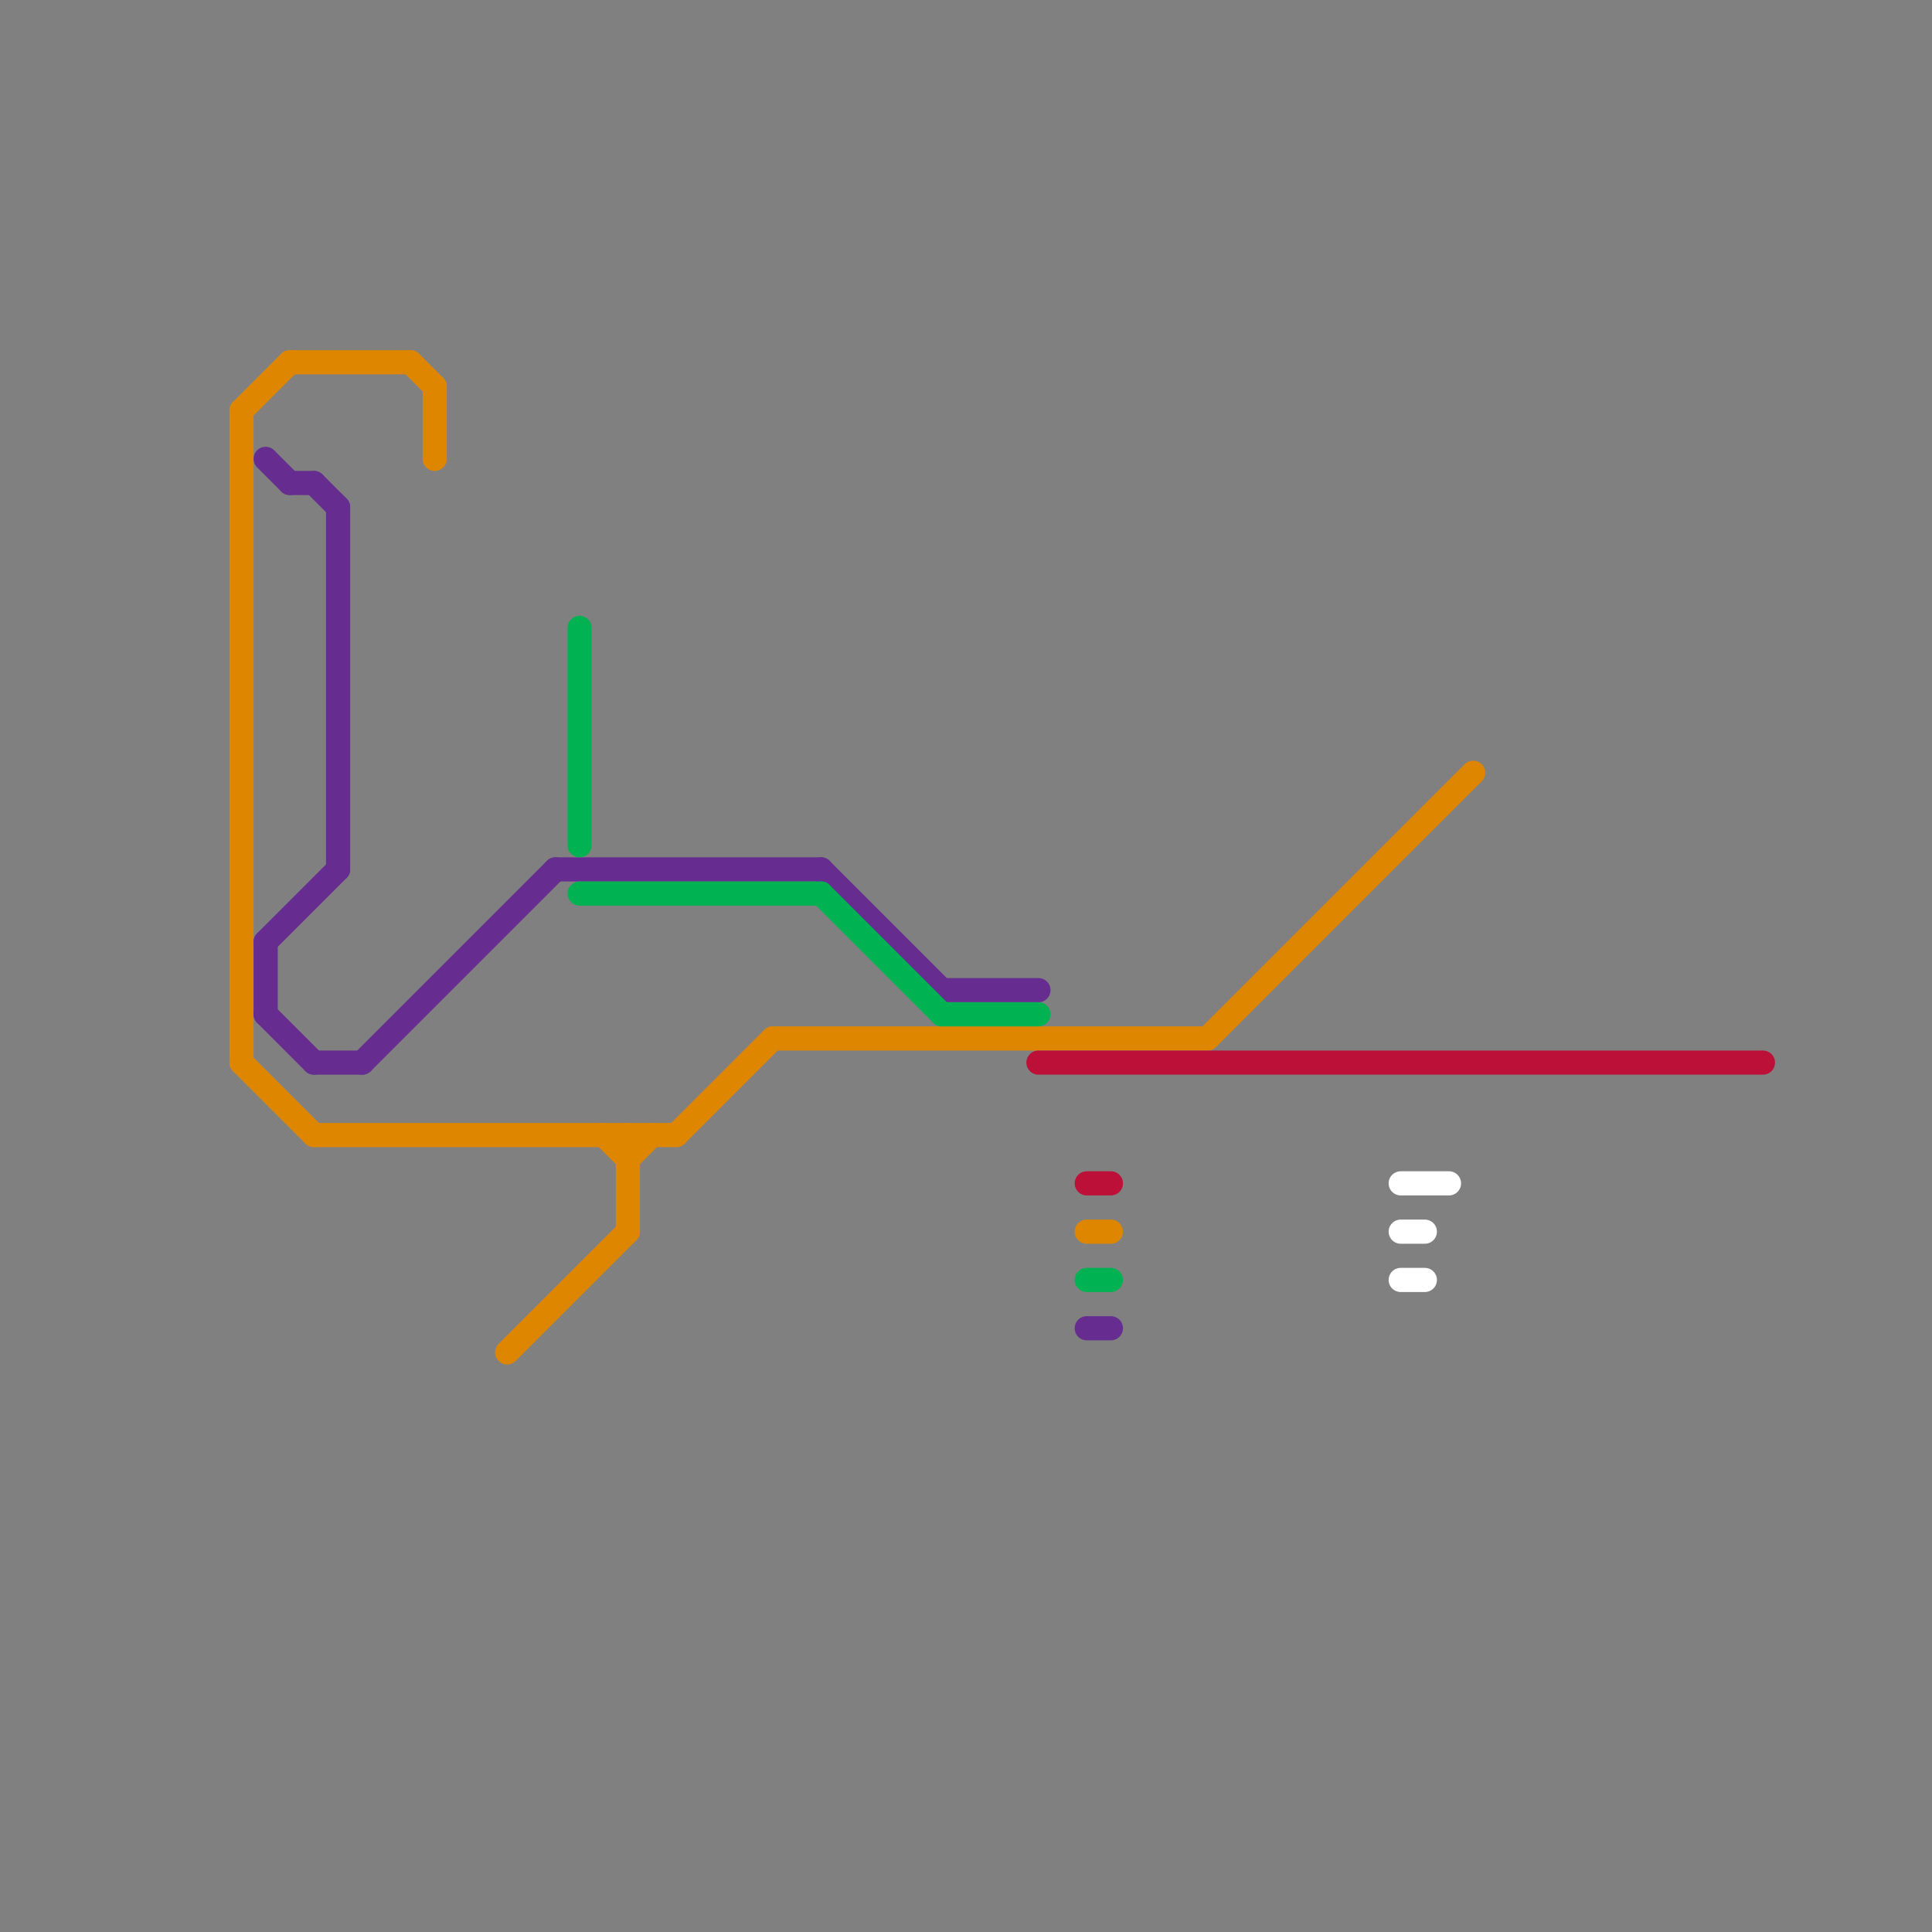 
<svg version="1.1" xmlns="http://www.w3.org/2000/svg" viewBox="0 0 80 80">
<rect x="0" y="0" width="80" height="80" fill="#808080" stroke="none"/>
<style>text { font: 1px Helvetica; font-weight: 600; white-space: pre; dominant-baseline: central; } line { stroke-width: 1; fill: none; stroke-linecap: round; stroke-linejoin: round; } .c0 { stroke: #df8600 } .c1 { stroke: #662c90 } .c2 { stroke: #00b251 } .c3 { stroke: #bd1038 } .c4 { stroke: #ffffff }</style><defs><g id="wm-xf"><circle r="1.2" fill="#000"/><circle r="0.9" fill="#fff"/><circle r="0.6" fill="#000"/><circle r="0.3" fill="#fff"/></g><g id="wm"><circle r="0.6" fill="#000"/><circle r="0.3" fill="#fff"/></g></defs><line class="c0" x1="45" y1="51" x2="46" y2="51"/><line class="c0" x1="21" y1="56" x2="26" y2="51"/><line class="c0" x1="17" y1="15" x2="18" y2="16"/><line class="c0" x1="26" y1="47" x2="26" y2="51"/><line class="c0" x1="28" y1="47" x2="32" y2="43"/><line class="c0" x1="25" y1="47" x2="26" y2="48"/><line class="c0" x1="18" y1="16" x2="18" y2="19"/><line class="c0" x1="10" y1="17" x2="12" y2="15"/><line class="c0" x1="10" y1="44" x2="13" y2="47"/><line class="c0" x1="10" y1="17" x2="10" y2="44"/><line class="c0" x1="26" y1="48" x2="27" y2="47"/><line class="c0" x1="13" y1="47" x2="28" y2="47"/><line class="c0" x1="12" y1="15" x2="17" y2="15"/><line class="c0" x1="50" y1="43" x2="61" y2="32"/><line class="c0" x1="32" y1="43" x2="50" y2="43"/><line class="c1" x1="34" y1="36" x2="39" y2="41"/><line class="c1" x1="11" y1="42" x2="13" y2="44"/><line class="c1" x1="45" y1="55" x2="46" y2="55"/><line class="c1" x1="39" y1="41" x2="43" y2="41"/><line class="c1" x1="14" y1="21" x2="14" y2="36"/><line class="c1" x1="13" y1="44" x2="15" y2="44"/><line class="c1" x1="12" y1="20" x2="13" y2="20"/><line class="c1" x1="11" y1="19" x2="12" y2="20"/><line class="c1" x1="15" y1="44" x2="23" y2="36"/><line class="c1" x1="11" y1="39" x2="11" y2="42"/><line class="c1" x1="11" y1="39" x2="14" y2="36"/><line class="c1" x1="23" y1="36" x2="34" y2="36"/><line class="c1" x1="13" y1="20" x2="14" y2="21"/><line class="c2" x1="24" y1="26" x2="24" y2="35"/><line class="c2" x1="39" y1="42" x2="43" y2="42"/><line class="c2" x1="24" y1="37" x2="34" y2="37"/><line class="c2" x1="45" y1="53" x2="46" y2="53"/><line class="c2" x1="34" y1="37" x2="39" y2="42"/><line class="c3" x1="43" y1="44" x2="73" y2="44"/><line class="c3" x1="45" y1="49" x2="46" y2="49"/><line class="c4" x1="58" y1="53" x2="59" y2="53"/><line class="c4" x1="58" y1="49" x2="60" y2="49"/><line class="c4" x1="58" y1="51" x2="59" y2="51"/>
</svg>
